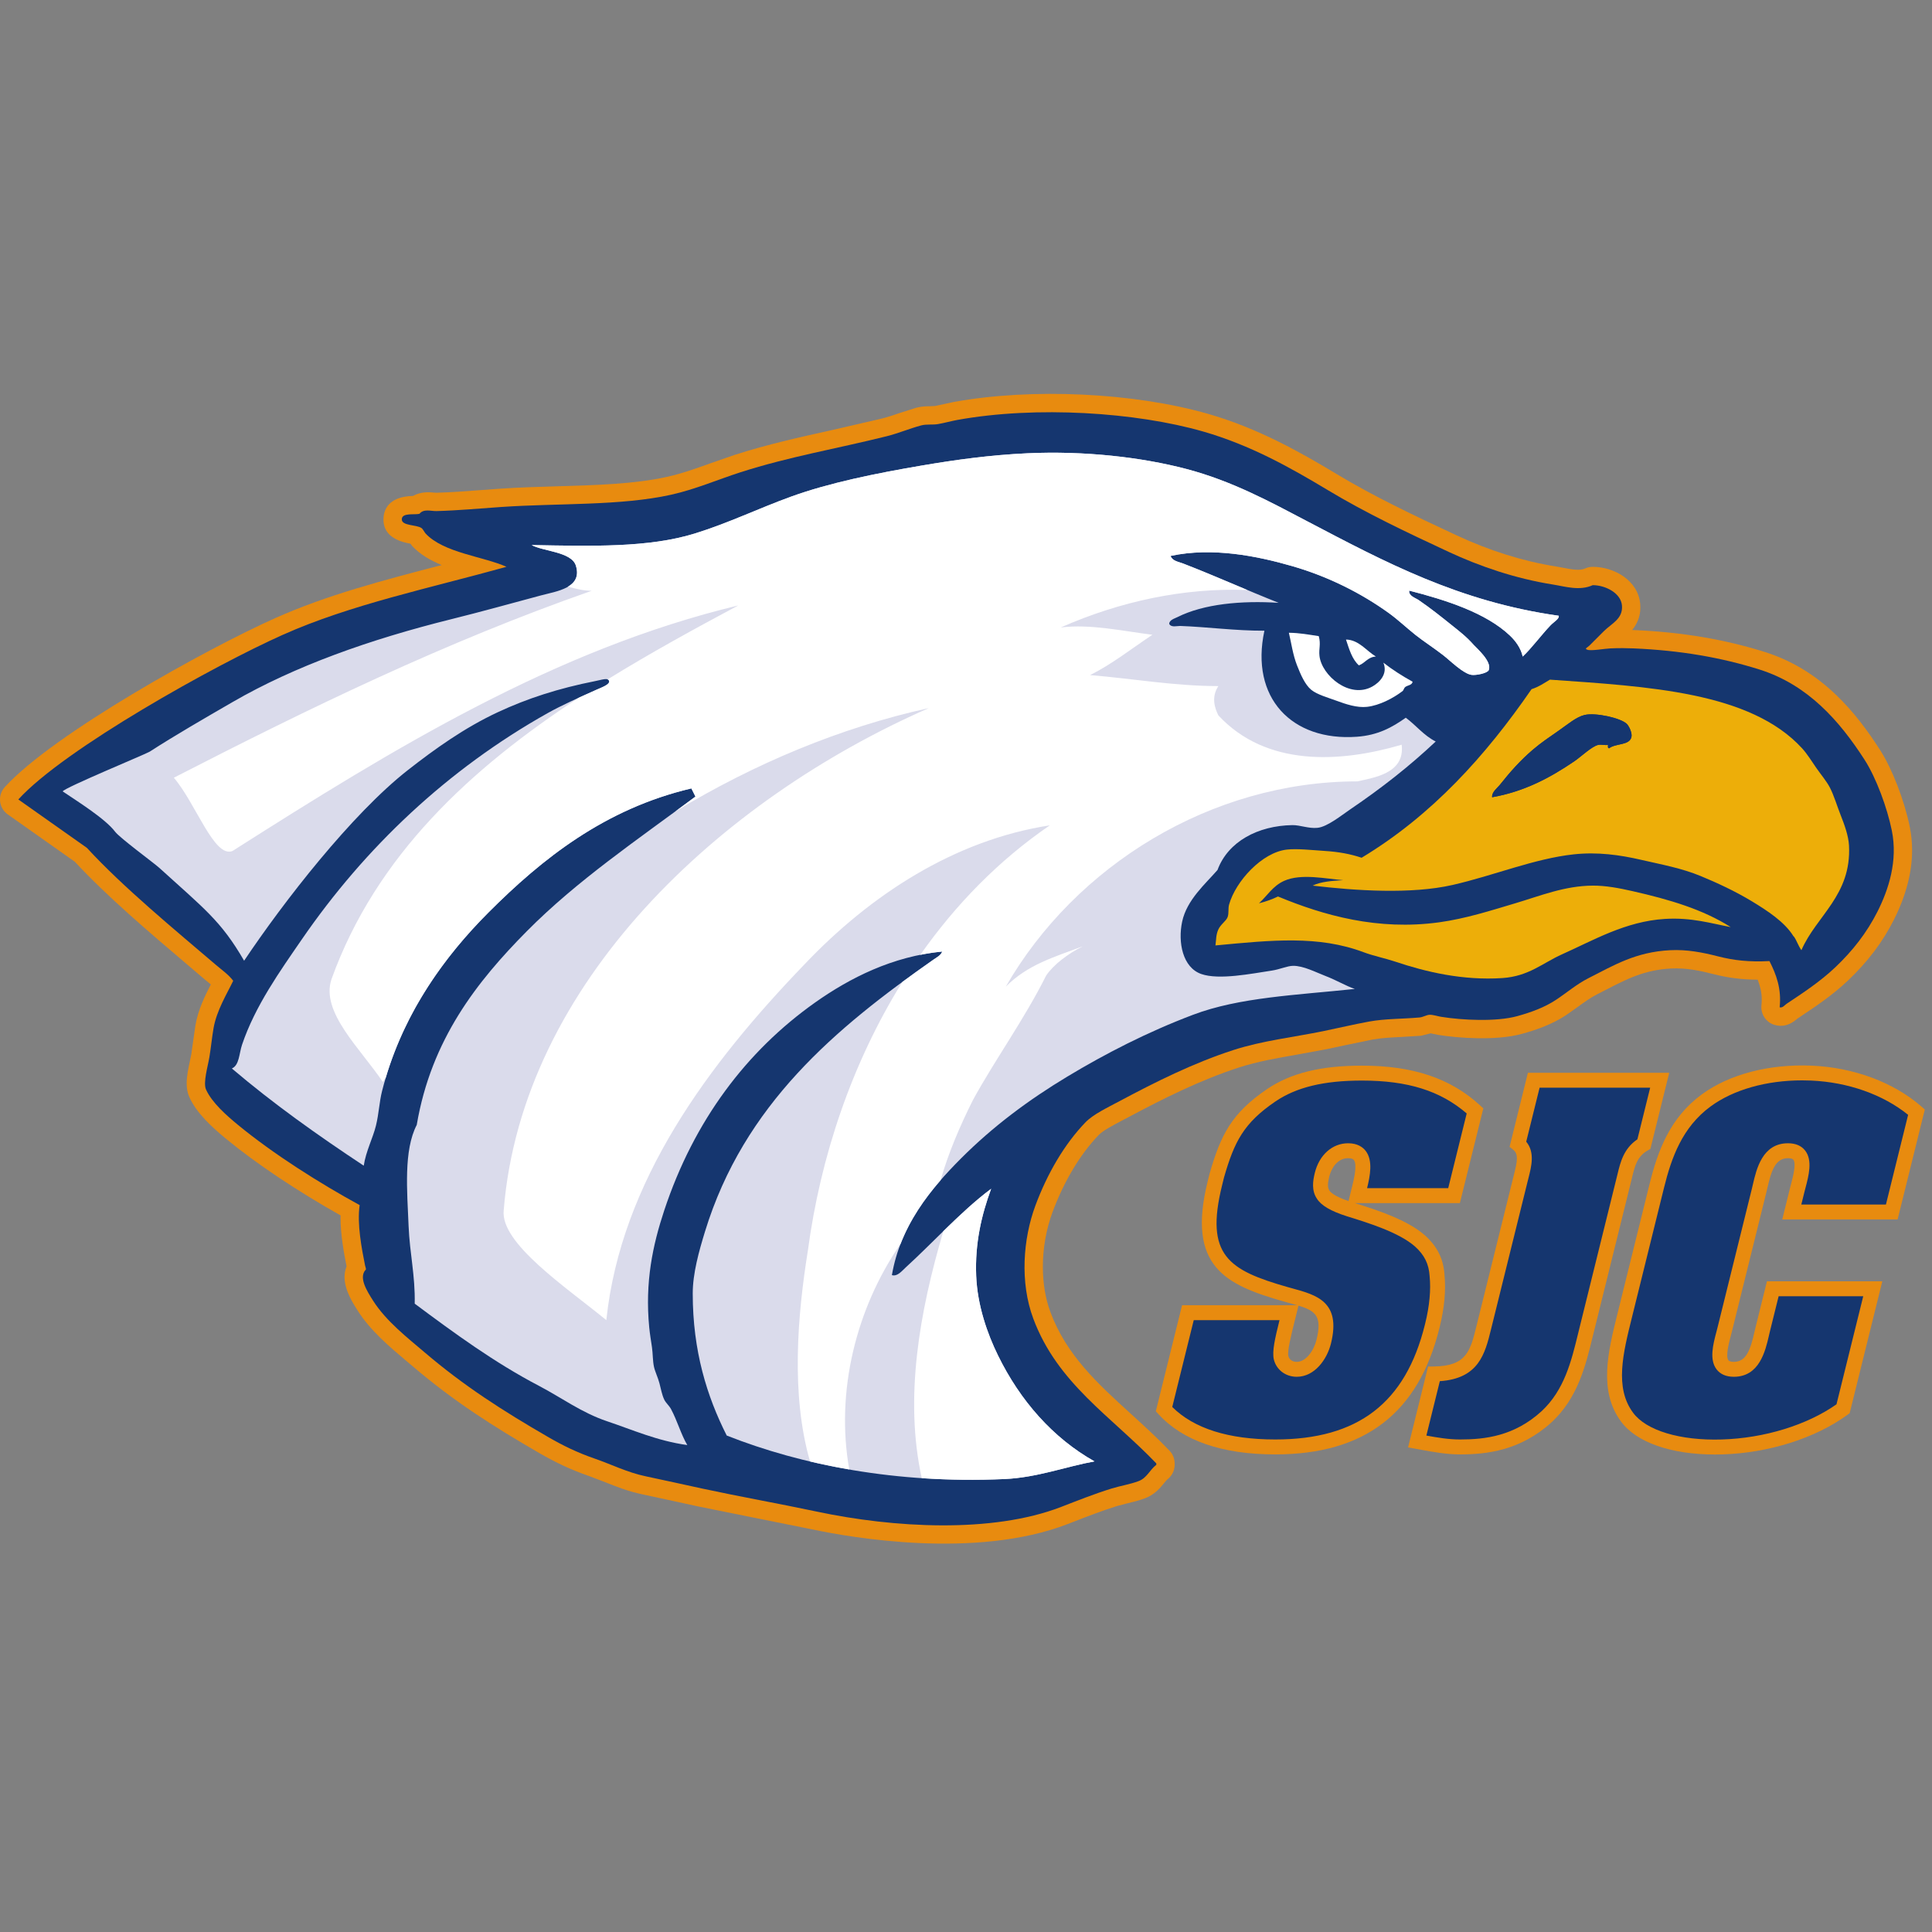 <?xml version="1.0" encoding="UTF-8"?>
<svg width="200px" height="200px" viewBox="0 0 200 200" version="1.1" xmlns="http://www.w3.org/2000/svg" xmlns:xlink="http://www.w3.org/1999/xlink">
    <rect x="0" y="0" width="200" height="200" fill="#808080" stroke="none"/>
    <!-- Generator: Sketch 54.1 (76490) - https://sketchapp.com -->
    <title>st-josephs-li</title>
    <desc>Created with Sketch.</desc>
    <g id="st-josephs-li" stroke="none" stroke-width="1" fill="none" fill-rule="evenodd">
        <g id="st-josephs-li_BGL">
            <g id="st-josephs-li" transform="translate(0, 40)">
                <g id="g10" transform="translate(99.871, 60.335) scale(-1, 1) rotate(-180) translate(-99.871, -60.335) translate(0, 0.36)">
                    <g id="g12" transform="translate(0, 0.463)">
                        <path d="M35.335,35.086 C35.335,35.089 35.334,35.093 35.334,35.095 C35.334,35.134 35.345,35.173 35.351,35.211 C35.349,35.169 35.345,35.126 35.335,35.086 Z M42.395,108.272 C42.241,108.15 42.087,108.024 41.947,107.849 C42.088,108.026 42.232,108.165 42.395,108.272 Z M197.7,74.245 C197.143,76.987 195.877,80.263 194.621,82.213 C192.22,85.942 188.693,90.466 182.688,92.354 C178.513,93.668 174.095,94.41 169.182,94.621 C169.118,94.624 169.032,94.626 168.96,94.629 C169.426,95.199 169.81,95.946 169.81,96.965 C169.81,97.079 169.805,97.195 169.795,97.314 C169.598,99.723 167.142,101.165 164.88,101.168 C164.611,101.168 164.343,101.11 164.097,100.999 C163.525,100.741 162.693,100.902 161.813,101.072 L161.026,101.214 C157.653,101.752 154.199,102.837 150.762,104.439 C146.241,106.545 142.193,108.474 138.413,110.747 C134.697,112.984 130.295,115.495 125.083,116.997 C117.41,119.206 106.827,119.705 98.745,118.237 C98.744,118.236 97.728,118.017 97.728,118.017 L96.791,117.817 C96.792,117.817 96.301,117.795 96.301,117.795 C95.904,117.79 95.41,117.787 94.861,117.639 L93.092,117.079 C92.475,116.867 91.892,116.668 91.307,116.522 L86.037,115.305 C82.791,114.587 79.435,113.844 76.056,112.757 L73.636,111.918 C72.145,111.381 70.602,110.826 69.049,110.482 C65.709,109.741 61.829,109.628 57.724,109.507 C55.755,109.45 53.72,109.39 51.739,109.256 L49.834,109.116 C48.23,108.994 46.715,108.878 45.134,108.837 C45.137,108.837 44.898,108.857 44.898,108.857 C44.455,108.901 43.569,108.967 42.744,108.505 C40.156,108.444 39.721,107.007 39.698,106.149 C39.697,106.122 39.696,106.094 39.696,106.067 C39.696,104.746 40.604,103.911 42.395,103.584 C42.395,103.584 42.455,103.572 42.493,103.564 C42.579,103.447 42.667,103.328 42.667,103.328 C43.495,102.438 44.574,101.825 45.729,101.352 C39.626,99.765 33.856,98.253 28.507,95.867 C21.405,92.698 5.526,83.894 0.494,78.365 C0.174,78.015 0,77.558 0,77.088 C0,77.02 0.003,76.951 0.011,76.883 C0.07,76.342 0.359,75.852 0.804,75.539 C0.804,75.539 7.459,70.841 7.749,70.637 C11.058,67.066 15.469,63.319 19.371,60.007 L21.151,58.493 L21.645,58.086 C21.71,58.033 21.762,57.988 21.824,57.937 C21.209,56.744 20.508,55.313 20.232,53.713 L20.006,52.14 L19.809,50.744 C19.808,50.744 19.663,50.021 19.663,50.021 C19.495,49.242 19.326,48.445 19.326,47.694 C19.326,47.198 19.4,46.721 19.598,46.281 C20.345,44.614 21.954,43.149 23.43,41.935 C26.535,39.377 30.802,36.532 35.264,34.023 C35.263,33.956 35.251,33.893 35.251,33.825 C35.251,32.005 35.61,30.1 35.877,28.752 C35.736,28.392 35.666,28.028 35.666,27.664 C35.666,26.301 36.511,24.98 37.041,24.152 C38.372,22.068 40.341,20.414 42.078,18.954 L42.757,18.381 C46.982,14.784 51.016,12.212 55.773,9.458 C57.601,8.4 59.151,7.682 60.958,7.055 L62.594,6.432 C63.789,5.956 65.028,5.463 66.467,5.161 L70.001,4.398 L72.297,3.897 L78.45,2.656 L84.196,1.503 C87.962,0.706 100.994,-1.611 110.536,2.082 L111.099,2.301 C112.585,2.879 114.124,3.476 115.619,3.939 C115.62,3.939 116.691,4.219 116.691,4.219 C117.297,4.365 117.924,4.516 118.548,4.753 C119.54,5.131 120.106,5.826 120.48,6.287 C120.633,6.474 120.764,6.636 120.878,6.726 C121.333,7.085 121.599,7.634 121.599,8.214 L121.599,8.355 C121.599,8.844 121.411,9.314 121.072,9.668 C119.749,11.049 118.367,12.305 117.031,13.521 C113.625,16.621 110.406,19.549 108.744,24.007 C108.217,25.417 107.956,27.038 107.956,28.712 C107.956,30.607 108.291,32.568 108.956,34.367 C110.134,37.549 111.835,40.388 113.746,42.36 C114.199,42.826 115.26,43.382 116.196,43.872 L116.797,44.189 C120.364,46.091 124.22,48.032 128.238,49.335 C130.188,49.965 132.204,50.316 134.338,50.687 L137.394,51.251 C137.395,51.251 139.2,51.637 139.2,51.637 L142.068,52.229 C143.019,52.403 144.031,52.45 145.102,52.504 L147.096,52.626 C147.096,52.627 147.926,52.833 148.107,52.877 C148.199,52.858 148.303,52.836 148.303,52.836 L148.883,52.715 C150.825,52.401 154.84,52.071 157.575,52.83 C158.876,53.191 160.569,53.736 162.124,54.762 C162.124,54.763 163.317,55.603 163.317,55.603 C163.993,56.095 164.632,56.56 165.314,56.906 C165.314,56.906 166.212,57.367 166.212,57.367 C168.373,58.484 170.239,59.45 172.996,59.589 C174.548,59.667 176.008,59.358 177.355,59.012 C178.881,58.621 180.343,58.436 181.955,58.432 C182.214,57.762 182.376,57.105 182.376,56.37 C182.376,56.177 182.365,55.977 182.343,55.771 C182.336,55.704 182.334,55.637 182.334,55.571 C182.334,54.758 182.855,54.025 183.643,53.769 C184.475,53.498 185.281,53.704 186.041,54.38 C186.041,54.38 186.045,54.385 186.047,54.387 C186.106,54.425 186.189,54.482 186.189,54.482 C187.911,55.628 189.692,56.814 191.306,58.347 C193.35,60.287 194.904,62.346 196.058,64.641 C197.31,67.133 197.939,69.544 197.939,71.839 C197.939,72.657 197.859,73.459 197.7,74.245 L197.7,74.245 Z" id="path14" fill="#E88B0F"></path>
                        <path d="M161.36,96.104 C161.442,95.794 160.842,95.458 160.516,95.119 C159.571,94.133 158.529,92.717 157.631,91.882 C157.437,92.76 156.891,93.499 156.294,94.064 C153.804,96.42 149.656,97.74 145.879,98.708 C145.814,98.149 146.507,97.966 146.865,97.723 C148.052,96.916 149.208,95.991 150.382,95.049 C151.086,94.485 151.81,93.935 152.564,93.078 C152.83,92.777 154.49,91.353 154.113,90.475 C153.974,90.153 152.809,89.924 152.353,89.982 C151.472,90.095 150.142,91.447 149.398,92.023 C148.388,92.805 147.356,93.462 146.513,94.134 C145.572,94.884 144.721,95.699 143.768,96.386 C140.936,98.424 137.552,100.149 133.776,101.241 C130.179,102.281 125.522,103.231 121.18,102.297 C121.352,101.772 122.022,101.686 122.446,101.523 C125.682,100.279 129.07,98.745 132.369,97.441 C128.522,97.693 124.603,97.33 121.885,95.963 C121.6,95.821 121.03,95.662 121.039,95.26 C121.246,94.859 121.857,95.059 122.166,95.049 C124.902,94.954 127.92,94.543 130.891,94.556 C129.391,87.606 133.732,83.098 140.461,83.578 C142.636,83.735 144.087,84.533 145.527,85.549 C146.594,84.761 147.39,83.706 148.624,83.086 C145.882,80.509 143.059,78.292 139.758,76.049 C138.856,75.438 137.404,74.25 136.38,74.15 C135.454,74.058 134.59,74.444 133.776,74.431 C130.233,74.371 127.129,72.74 126.036,69.787 C124.791,68.35 122.86,66.704 122.376,64.439 C121.92,62.294 122.43,59.697 124.347,59.02 C126.188,58.37 129.575,59.06 131.665,59.373 C132.467,59.492 133.26,59.857 133.846,59.865 C134.929,59.88 136.211,59.197 137.225,58.809 C138.363,58.375 139.336,57.776 140.25,57.473 C134.209,56.832 128.299,56.615 123.502,54.797 C118.752,52.999 114.441,50.776 110.484,48.395 C106.459,45.972 102.796,43.239 99.507,39.95 C96.287,36.73 93.205,32.959 92.329,27.847 C92.897,27.669 93.39,28.307 93.737,28.621 C96.62,31.247 99.544,34.511 102.603,36.785 C101.604,34.066 100.92,31.156 101.055,27.777 C101.178,24.686 102.224,21.757 103.307,19.544 C105.601,14.855 108.993,10.988 113.299,8.566 C110.399,8.041 107.357,6.888 104.011,6.737 C92.79,6.227 82.937,8.195 75.23,11.241 C73.181,15.299 71.712,19.993 71.712,25.948 C71.712,28.023 72.353,30.31 72.979,32.351 C77.015,45.518 86.518,53.426 96.621,60.498 C96.943,60.724 97.397,60.943 97.536,61.343 C92.408,60.85 87.991,58.622 84.377,56.065 C77.29,51.048 71.842,43.857 68.757,34.533 C67.572,30.954 66.751,27.135 67.208,22.428 C67.272,21.774 67.386,21.092 67.49,20.388 C67.588,19.717 67.563,18.968 67.701,18.347 C67.812,17.848 68.104,17.261 68.264,16.659 C68.417,16.078 68.524,15.462 68.757,14.97 C68.925,14.613 69.261,14.352 69.46,13.985 C70.107,12.791 70.504,11.335 71.149,10.255 C68.046,10.681 65.466,11.842 62.845,12.719 C60.226,13.595 58.101,15.179 55.809,16.377 C51.178,18.797 47.038,21.835 42.931,24.892 C42.99,27.817 42.417,30.068 42.298,32.913 C42.143,36.602 41.771,40.748 43.142,43.399 C44.641,52.23 49.368,58.231 54.542,63.453 C59.744,68.704 66.018,72.937 71.993,77.386 C71.852,77.668 71.711,77.95 71.571,78.231 C62.611,76.119 56.134,70.958 50.601,65.423 C45.775,60.598 41.506,54.573 39.554,46.916 C39.264,45.783 39.227,44.585 38.92,43.329 C38.607,42.046 37.882,40.681 37.654,39.176 C32.895,42.322 28.272,45.605 24.002,49.239 C24.779,49.57 24.749,50.788 25.058,51.702 C26.415,55.724 28.973,59.297 31.249,62.608 C37.764,72.083 46.32,80.208 56.723,86.042 C58.134,86.833 59.95,87.644 61.719,88.433 C62.267,88.679 63.153,88.982 63.056,89.348 C62.96,89.716 62.355,89.489 61.649,89.348 C57.795,88.584 54.6,87.551 51.516,86.111 C48.081,84.509 45.012,82.311 42.227,80.131 C36.404,75.57 31.74,70.252 27.661,64.158 C25.273,68.294 21.807,71.569 19.076,75.416 C18.625,76.052 18.151,76.673 17.669,77.317 C16.658,78.664 15.96,80.199 14.503,81.187 C14.675,81.564 15.132,81.801 15.488,82.031 C18.198,83.776 21.161,85.482 24.072,87.168 C30.514,90.896 38.293,93.657 46.731,95.752 C49.834,96.523 52.877,97.372 56.02,98.215 C57.613,98.642 60.352,98.98 59.608,101.311 C59.156,102.73 56.179,102.781 55.035,103.422 C61.224,103.311 67.126,103.134 71.923,104.618 C75.404,105.696 78.46,107.188 81.844,108.419 C85.81,109.86 90.613,110.837 95.425,111.655 C98.885,112.244 102.452,112.741 106.333,112.923 C112.276,113.198 118.177,112.517 122.798,111.303 C127.571,110.051 131.532,107.873 135.324,105.885 C143.338,101.684 151.016,97.561 161.36,96.104" id="path16" fill="#B3B5B7"></path>
                        <path d="M195.841,73.868 C195.363,76.218 194.228,79.319 193.026,81.187 C190.414,85.242 187.146,88.964 182.119,90.545 C178.214,91.773 173.998,92.515 169.101,92.726 C168.463,92.754 167.602,92.768 166.708,92.726 C166.066,92.697 164.722,92.442 164.317,92.586 C163.982,92.705 164.317,92.801 164.528,93.008 C164.974,93.448 165.563,94.044 166.005,94.486 C166.831,95.312 168.018,95.771 167.905,97.16 C167.8,98.45 166.202,99.269 164.879,99.271 C163.508,98.651 162.024,99.135 160.727,99.342 C156.851,99.959 153.168,101.225 149.961,102.719 C145.594,104.753 141.383,106.746 137.436,109.122 C133.527,111.473 129.409,113.777 124.558,115.174 C117.626,117.17 107.284,117.86 99.085,116.371 C98.445,116.254 97.779,116.063 97.115,115.948 C96.519,115.845 95.923,115.96 95.355,115.807 C94.169,115.488 93.005,114.991 91.767,114.682 C86.637,113.4 81.7,112.58 76.637,110.952 C74.309,110.203 71.979,109.189 69.46,108.63 C64.249,107.474 57.847,107.771 51.868,107.363 C49.633,107.211 47.455,107 45.183,106.941 C44.606,106.926 43.865,107.207 43.424,106.659 C42.932,106.527 41.614,106.803 41.594,106.097 C41.575,105.391 43.121,105.548 43.635,105.181 C43.792,105.07 43.942,104.742 44.057,104.618 C45.932,102.606 50.039,102.247 52.431,101.171 C44.387,98.935 36.299,97.266 29.28,94.134 C22.286,91.014 6.671,82.333 1.897,77.088 L8.993,72.079 C12.746,67.996 18.113,63.582 22.383,59.935 C22.985,59.421 23.649,58.968 24.143,58.317 C23.508,56.992 22.422,55.251 22.103,53.391 C21.941,52.45 21.845,51.432 21.68,50.435 C21.517,49.446 21.007,47.772 21.328,47.058 C21.942,45.69 23.483,44.347 24.635,43.399 C28.317,40.368 33.109,37.347 37.232,35.095 C36.946,33.141 37.446,30.576 37.794,28.832 C37.82,28.699 37.973,28.395 37.794,28.34 C37.18,27.529 37.931,26.28 38.639,25.174 C39.982,23.073 42.187,21.357 43.987,19.825 C48.055,16.361 52.026,13.819 56.723,11.099 C58.275,10.201 59.705,9.497 61.578,8.847 C63.327,8.242 64.939,7.42 66.857,7.018 C68.744,6.622 70.681,6.186 72.697,5.751 C76.556,4.919 80.551,4.215 84.588,3.36 C92.431,1.697 102.689,1.079 109.851,3.852 C111.517,4.497 113.305,5.209 115.058,5.751 C115.978,6.036 116.995,6.192 117.873,6.525 C118.727,6.85 118.998,7.659 119.702,8.214 L119.702,8.355 C115.016,13.245 109.474,16.621 106.966,23.344 C105.563,27.103 105.906,31.59 107.176,35.025 C108.416,38.373 110.213,41.44 112.384,43.681 C113.168,44.489 114.641,45.189 115.903,45.862 C119.598,47.834 123.539,49.805 127.655,51.139 C130.695,52.124 133.854,52.462 137.012,53.109 C138.615,53.438 140.14,53.804 141.728,54.095 C143.394,54.398 145.07,54.357 146.935,54.517 C147.326,54.55 147.655,54.785 147.99,54.797 C148.334,54.812 148.779,54.654 149.187,54.587 C151.352,54.237 154.904,54.057 157.068,54.657 C158.528,55.063 159.883,55.557 161.079,56.346 C162.188,57.079 163.212,57.968 164.457,58.598 C167.083,59.928 169.327,61.303 172.9,61.483 C174.636,61.571 176.255,61.253 177.827,60.85 C179.469,60.428 181.066,60.245 183.174,60.357 C183.865,58.992 184.435,57.518 184.23,55.573 C184.523,55.477 184.739,55.794 184.933,55.924 C186.685,57.091 188.443,58.245 190,59.724 C191.759,61.393 193.246,63.272 194.363,65.493 C195.502,67.76 196.48,70.72 195.841,73.868" id="path18" fill="#15366F"></path>
                        <path d="M161.36,96.104 C161.442,95.794 160.842,95.458 160.516,95.119 C159.571,94.133 158.529,92.717 157.631,91.882 C157.437,92.76 156.891,93.499 156.294,94.064 C153.804,96.42 149.656,97.74 145.879,98.708 C145.814,98.149 146.507,97.966 146.865,97.723 C148.052,96.916 149.208,95.991 150.382,95.049 C151.086,94.485 151.81,93.935 152.564,93.078 C152.83,92.777 154.49,91.353 154.113,90.475 C153.974,90.153 152.809,89.924 152.353,89.982 C151.472,90.095 150.142,91.447 149.398,92.023 C148.388,92.805 147.356,93.462 146.513,94.134 C145.572,94.884 144.721,95.699 143.768,96.386 C140.936,98.424 137.552,100.149 133.776,101.241 C130.179,102.281 125.522,103.231 121.18,102.297 C121.352,101.772 122.022,101.686 122.446,101.523 C125.682,100.279 129.07,98.745 132.369,97.441 C128.522,97.693 124.603,97.33 121.885,95.963 C121.6,95.821 121.03,95.662 121.039,95.26 C121.246,94.859 121.857,95.059 122.166,95.049 C124.902,94.954 127.92,94.543 130.891,94.556 C129.391,87.606 133.732,83.098 140.461,83.578 C142.636,83.735 144.087,84.533 145.527,85.549 C146.594,84.761 147.39,83.706 148.624,83.086 C145.882,80.509 143.059,78.292 139.758,76.049 C138.856,75.438 137.404,74.25 136.38,74.15 C135.454,74.058 134.59,74.444 133.776,74.431 C130.233,74.371 127.129,72.74 126.036,69.787 C124.791,68.35 122.86,66.704 122.376,64.439 C121.92,62.294 122.43,59.697 124.347,59.02 C126.188,58.37 129.575,59.06 131.665,59.373 C132.467,59.492 133.26,59.857 133.846,59.865 C134.929,59.88 136.211,59.197 137.225,58.809 C138.363,58.375 139.336,57.776 140.25,57.473 C134.209,56.832 128.299,56.615 123.502,54.797 C118.752,52.999 114.441,50.776 110.484,48.395 C106.459,45.972 102.796,43.239 99.507,39.95 C96.287,36.73 93.205,32.959 92.329,27.847 C92.897,27.669 93.39,28.307 93.737,28.621 C96.62,31.247 99.544,34.511 102.603,36.785 C101.604,34.066 100.92,31.156 101.055,27.777 C101.178,24.686 102.224,21.757 103.307,19.544 C105.601,14.855 108.993,10.988 113.299,8.566 C110.399,8.041 107.357,6.888 104.011,6.737 C92.79,6.227 82.937,8.195 75.23,11.241 C73.181,15.299 71.712,19.993 71.712,25.948 C71.712,28.023 72.353,30.31 72.979,32.351 C77.015,45.518 86.518,53.426 96.621,60.498 C96.943,60.724 97.397,60.943 97.536,61.343 C92.408,60.85 87.991,58.622 84.377,56.065 C77.29,51.048 71.842,43.857 68.757,34.533 C67.572,30.954 66.751,27.135 67.208,22.428 C67.272,21.774 67.386,21.092 67.49,20.388 C67.588,19.717 67.563,18.968 67.701,18.347 C67.812,17.848 68.104,17.261 68.264,16.659 C68.417,16.078 68.524,15.462 68.757,14.97 C68.925,14.613 69.261,14.352 69.46,13.985 C70.107,12.791 70.504,11.335 71.149,10.255 C68.046,10.681 65.466,11.842 62.845,12.719 C60.226,13.595 58.101,15.179 55.809,16.377 C51.178,18.797 47.038,21.835 42.931,24.892 C42.99,27.817 42.417,30.068 42.298,32.913 C42.143,36.602 41.771,40.748 43.142,43.399 C44.641,52.23 49.368,58.231 54.542,63.453 C59.744,68.704 66.018,72.937 71.993,77.386 C71.852,77.668 71.711,77.95 71.571,78.231 C62.611,76.119 56.134,70.958 50.601,65.423 C45.775,60.598 41.506,54.573 39.554,46.916 C39.264,45.783 39.227,44.585 38.92,43.329 C38.607,42.046 37.882,40.681 37.654,39.176 C32.895,42.322 28.272,45.605 24.002,49.239 C24.779,49.57 24.749,50.788 25.058,51.702 C26.415,55.724 28.973,59.297 31.249,62.608 C37.764,72.083 46.32,80.208 56.723,86.042 C58.134,86.833 59.95,87.644 61.719,88.433 C62.267,88.679 63.153,88.982 63.056,89.348 C62.96,89.716 62.355,89.489 61.649,89.348 C57.795,88.584 54.6,87.551 51.516,86.111 C48.081,84.509 45.012,82.311 42.227,80.131 C36.404,75.57 29.35,66.489 25.271,60.393 C22.882,64.531 21.097,65.819 16.505,69.994 C15.928,70.518 12.397,73.106 11.915,73.749 C10.904,75.098 7.946,76.936 6.489,77.923 C6.661,78.301 15.132,81.801 15.488,82.031 C18.198,83.776 21.161,85.482 24.072,87.168 C30.514,90.896 38.293,93.657 46.731,95.752 C49.834,96.523 52.877,97.372 56.02,98.215 C57.613,98.642 60.352,98.98 59.608,101.311 C59.156,102.73 56.179,102.781 55.035,103.422 C61.224,103.311 67.126,103.134 71.923,104.618 C75.404,105.696 78.46,107.188 81.844,108.419 C85.81,109.86 90.613,110.837 95.425,111.655 C98.885,112.244 102.452,112.741 106.333,112.923 C112.276,113.198 118.177,112.517 122.798,111.303 C127.571,110.051 131.532,107.873 135.324,105.885 C143.338,101.684 151.016,97.561 161.36,96.104" id="path20" fill="#DADBEB"></path>
                        <path d="M161.36,96.104 C151.016,97.561 143.338,101.684 135.324,105.885 C131.532,107.873 127.571,110.051 122.798,111.303 C118.177,112.517 112.276,113.198 106.333,112.923 C102.452,112.741 98.885,112.244 95.425,111.655 C90.613,110.837 85.81,109.86 81.844,108.419 C78.46,107.188 75.404,105.696 71.923,104.618 C67.126,103.134 61.224,103.311 55.035,103.422 C56.179,102.781 59.156,102.73 59.608,101.311 C59.963,100.198 59.521,99.542 58.792,99.111 C59.611,98.901 60.43,98.688 61.249,98.688 C46.073,93.377 32.035,86.548 17.997,79.339 C20.274,76.684 22.171,70.993 24.067,71.751 C40.761,82.374 57.455,92.618 76.425,97.171 C71.92,94.768 67.337,92.257 62.903,89.518 C62.98,89.489 63.033,89.437 63.056,89.348 C63.153,88.982 62.267,88.679 61.719,88.433 C61.123,88.167 60.523,87.899 59.932,87.629 C48.767,80.321 38.932,71.308 34.312,58.472 C33.173,55.057 37.347,51.263 39.623,47.849 C39.722,47.988 39.827,48.125 39.927,48.265 C42.017,55.284 46.063,60.885 50.601,65.423 C56.134,70.958 62.611,76.119 71.571,78.231 C71.711,77.95 71.852,77.668 71.993,77.386 C71.297,76.868 70.596,76.352 69.894,75.837 C78.118,80.807 87.01,84.533 96.154,86.548 C74.528,77.063 54.04,58.092 52.144,34.568 C51.764,31.154 58.593,26.601 62.767,23.187 C64.284,37.604 73.39,49.745 83.255,59.99 C90.083,67.198 98.81,72.889 108.675,74.407 C103.389,70.79 98.922,66.202 95.269,61.002 C96.009,61.151 96.764,61.268 97.536,61.343 C97.397,60.943 96.943,60.724 96.621,60.498 C95.542,59.742 94.471,58.976 93.411,58.197 C88.189,49.812 84.929,40.106 83.633,30.396 C82.56,23.733 81.853,15.489 83.854,8.558 C85.168,8.247 86.524,7.971 87.915,7.729 C86.493,15.76 88.59,24.362 93.234,31.099 C94.201,33.591 95.689,35.737 97.362,37.662 C98.192,40.517 99.349,43.236 100.707,45.951 C102.984,50.125 106.018,54.298 108.294,58.851 C109.054,59.99 110.571,61.128 112.089,61.886 C109.054,60.748 106.398,59.99 104.122,57.713 C111.33,70.234 125.368,78.96 140.545,78.96 C142.062,79.339 145.477,79.718 145.098,82.754 C138.648,80.857 131.059,80.477 126.127,85.789 C125.748,86.548 125.368,87.686 126.127,88.824 C121.574,88.824 117.401,89.582 112.847,89.962 C115.125,91.101 117.021,92.618 119.297,94.136 C116.263,94.515 112.847,95.274 109.813,94.894 C115.945,97.593 122.555,99.02 129.126,98.77 C126.88,99.713 124.629,100.683 122.446,101.523 C122.022,101.686 121.352,101.772 121.18,102.297 C125.522,103.231 130.179,102.281 133.776,101.241 C137.552,100.149 140.936,98.424 143.768,96.386 C144.721,95.699 145.572,94.884 146.513,94.134 C147.356,93.462 148.388,92.805 149.398,92.023 C150.142,91.447 151.472,90.095 152.353,89.982 C152.809,89.924 153.974,90.153 154.113,90.475 C154.49,91.353 152.83,92.777 152.564,93.078 C151.81,93.935 151.086,94.485 150.382,95.049 C149.208,95.991 148.052,96.916 146.865,97.723 C146.507,97.966 145.814,98.149 145.879,98.708 C149.656,97.74 153.804,96.42 156.294,94.064 C156.891,93.499 157.437,92.76 157.631,91.882 C158.529,92.717 159.571,94.133 160.516,95.119 C160.842,95.458 161.442,95.794 161.36,96.104" id="path22" fill="#FFFFFF"></path>
                        <path d="M103.307,19.544 C102.224,21.757 101.178,24.686 101.055,27.777 C100.92,31.156 101.604,34.066 102.603,36.785 C100.917,35.531 99.274,33.978 97.654,32.396 C95.184,24.03 93.598,15.118 95.42,6.831 C98.179,6.645 101.045,6.603 104.011,6.737 C107.357,6.888 110.399,8.041 113.299,8.566 C108.993,10.988 105.601,14.855 103.307,19.544" id="path24" fill="#FFFFFF"></path>
                        <path d="M133.424,94.344 C134.559,94.331 135.52,94.143 136.52,93.994 C136.753,93.115 136.507,92.723 136.591,91.953 C136.815,89.919 139.725,87.454 142.079,88.787 C142.763,89.173 143.705,90.058 143.206,91.249 C144.143,90.52 145.157,89.869 146.231,89.278 C146.183,88.901 145.697,88.92 145.457,88.716 C145.323,88.601 145.321,88.404 145.176,88.293 C144.23,87.574 142.807,86.82 141.517,86.675 C140.476,86.558 139.317,86.953 138.351,87.308 C137.48,87.628 136.346,87.944 135.746,88.433 C135.084,88.973 134.633,90.043 134.268,90.968 C133.833,92.072 133.667,93.332 133.424,94.344" id="path26" fill="#FFFFFF"></path>
                        <path d="M142.431,91.882 C141.587,91.835 141.323,91.208 140.672,90.968 C139.968,91.599 139.667,92.636 139.335,93.641 C140.667,93.616 141.438,92.475 142.431,91.882" id="path28" fill="#FFFFFF"></path>
                        <path d="M168.89,83.578 C168.97,83.984 168.64,84.682 168.397,84.916 C167.769,85.521 165.182,86.099 164.034,85.831 C163.169,85.628 162.272,84.844 161.36,84.213 C160.441,83.574 159.556,82.984 158.686,82.241 C157.379,81.125 156.327,79.934 155.309,78.653 C154.973,78.231 154.413,77.847 154.465,77.317 C157.819,77.911 160.477,79.342 162.979,81.045 C163.676,81.521 164.789,82.594 165.441,82.734 C165.775,82.806 166.182,82.677 166.427,82.734 C166.531,82.712 166.351,82.439 166.568,82.382 C167.271,82.929 168.705,82.652 168.89,83.578 L168.89,83.578 Z M135.887,68.168 C136.719,68.58 137.879,68.664 139.053,68.732 C137.27,68.869 134.705,69.456 132.932,68.661 C131.745,68.128 131.158,67.083 130.328,66.339 C131.045,66.514 131.695,66.753 132.298,67.042 C137.055,65.066 142.648,63.5 148.976,64.369 C151.697,64.741 154.312,65.581 156.857,66.339 C159.453,67.111 161.975,68.151 164.879,68.168 C166.216,68.177 167.621,67.909 168.96,67.605 C172.872,66.718 176.274,65.706 179.163,63.875 C177.137,64.253 175.11,64.892 172.338,64.72 C168.265,64.467 164.931,62.497 161.712,61.061 C159.709,60.168 158.265,58.779 155.521,58.598 C151.43,58.329 147.608,59.234 144.472,60.287 C143.369,60.657 142.195,60.885 141.165,61.272 C136.483,63.031 131.673,62.53 125.824,61.976 C125.909,62.591 125.867,63.031 126.106,63.594 C126.35,64.167 126.948,64.503 127.091,64.931 C127.225,65.329 127.122,65.805 127.232,66.198 C127.912,68.624 130.648,71.611 133.213,71.898 C134.284,72.017 135.771,71.847 137.154,71.757 C138.568,71.664 139.748,71.456 140.954,71.053 C148.24,75.448 153.779,81.591 158.546,88.505 C159.277,88.735 159.843,89.13 160.446,89.49 C170.621,88.775 181.199,88.23 186.551,82.382 C187.069,81.818 187.537,81.054 188.03,80.342 C188.501,79.662 189.093,78.973 189.437,78.301 C189.866,77.462 190.156,76.448 190.563,75.416 C190.925,74.501 191.354,73.34 191.408,72.32 C191.676,67.158 188.022,65.05 186.481,61.483 C186.131,61.987 186.013,62.451 185.708,62.891 C185.681,62.93 185.702,62.857 185.638,62.961 C184.73,64.418 182.958,65.572 181.345,66.55 C179.621,67.595 177.717,68.473 176.067,69.154 C174.06,69.98 172.126,70.323 169.874,70.842 C167.69,71.347 165.374,71.672 162.908,71.405 C158.834,70.963 154.639,69.21 150.382,68.239 C146.068,67.253 140.316,67.644 135.887,68.168 L135.887,68.168 Z" id="path30" fill="#EDAE09"></path>
                        <path d="M166.568,82.382 C166.351,82.439 166.531,82.712 166.427,82.734 C166.182,82.677 165.775,82.806 165.441,82.734 C164.789,82.594 163.676,81.521 162.979,81.045 C160.477,79.342 157.819,77.911 154.465,77.317 C154.413,77.847 154.973,78.231 155.309,78.653 C156.327,79.934 157.379,81.125 158.686,82.241 C159.556,82.984 160.441,83.574 161.36,84.213 C162.272,84.844 163.169,85.628 164.034,85.831 C165.182,86.099 167.769,85.521 168.397,84.916 C168.64,84.682 168.97,83.984 168.89,83.578 C168.705,82.652 167.271,82.929 166.568,82.382" id="path32" fill="#15366F"></path>
                        <path d="M140.705,36.772 C141.114,38.422 141.644,40.724 139.557,40.724 C138.193,40.724 137.203,39.638 136.859,38.248 C136.676,37.51 136.573,36.772 136.985,36.164 C137.415,35.469 138.81,34.947 139.628,34.687 C142.013,33.948 145.215,32.95 146.995,31.386 C148.013,30.474 148.667,29.388 148.761,27.824 C148.925,26.217 148.725,24.437 148.295,22.699 L148.252,22.526 C146.479,15.359 142.239,10.06 132.009,10.06 C127.637,10.06 123.249,10.973 120.5,13.969 L122.972,23.959 L133.442,23.959 C132.894,21.744 132.446,20.093 132.614,19.311 C132.792,18.573 133.436,18.095 134.238,18.095 C135.682,18.095 136.701,19.615 137.034,20.962 C137.98,24.784 135.849,25.088 133.073,25.87 C127.004,27.607 123.773,29.301 125.761,37.337 L125.965,38.162 C127.115,42.158 128.211,44.155 131.589,46.457 C134.337,48.325 137.775,48.759 140.984,48.759 C145.638,48.759 149.522,47.76 152.693,44.85 L150.523,36.077 L140.533,36.077 L140.705,36.772" id="path34" fill="#15366F" fill-rule="nonzero"></path>
                        <path d="M139.557,39.952 C138.464,39.952 137.824,38.934 137.608,38.063 C137.42,37.303 137.424,36.891 137.624,36.596 C137.694,36.484 138.033,36.042 139.598,35.51 L139.956,36.957 C140.143,37.711 140.531,39.28 140.15,39.767 C140.054,39.89 139.855,39.952 139.557,39.952 L139.557,39.952 Z M134.419,24.689 L134.043,23.173 C133.638,21.545 133.255,20.008 133.369,19.473 C133.457,19.107 133.793,18.867 134.238,18.867 C135.201,18.867 136.011,20.042 136.284,21.147 C136.885,23.575 136.208,24.141 134.419,24.689 L134.419,24.689 Z M121.352,14.197 C123.602,11.964 127.185,10.833 132.009,10.833 C140.573,10.833 145.497,14.607 147.503,22.711 L147.545,22.884 C147.982,24.649 148.137,26.33 147.993,27.746 C147.916,29.005 147.45,29.941 146.479,30.811 C144.816,32.272 141.686,33.241 139.4,33.949 C137.761,34.472 136.758,35.063 136.328,35.758 C135.762,36.594 135.898,37.581 136.109,38.433 C136.569,40.294 137.923,41.497 139.557,41.497 C140.55,41.497 141.088,41.073 141.366,40.719 C142.155,39.711 141.827,38.106 141.52,36.849 L149.918,36.849 L151.832,44.583 C149.099,46.934 145.73,47.987 140.984,47.987 C137.048,47.987 134.2,47.298 132.023,45.819 C128.754,43.591 127.779,41.674 126.707,37.948 L126.511,37.15 C124.711,29.88 127.193,28.356 133.286,26.612 L133.806,26.468 C136.286,25.787 138.849,25.083 137.783,20.776 C137.372,19.113 136.087,17.323 134.238,17.323 C133.079,17.323 132.124,18.049 131.863,19.13 C131.681,19.982 131.979,21.271 132.455,23.187 L123.576,23.187 L121.352,14.197 Z M132.009,9.288 C126.526,9.288 122.463,10.687 119.931,13.447 L119.651,13.752 L122.368,24.731 L134.279,24.731 C134.008,24.811 133.714,24.892 133.397,24.979 L132.864,25.126 C126.892,26.837 122.834,28.725 125.012,37.522 L125.215,38.347 C126.38,42.399 127.511,44.613 131.154,47.095 C133.6,48.758 136.723,49.531 140.984,49.531 C146.272,49.531 150.159,48.225 153.216,45.419 L153.553,45.109 L151.126,35.304 L140.244,35.304 C142.614,34.568 145.687,33.563 147.504,31.966 C148.79,30.814 149.433,29.515 149.532,27.871 C149.692,26.312 149.524,24.448 149.045,22.514 L149.002,22.341 C146.828,13.557 141.27,9.288 132.009,9.288 L132.009,9.288 Z" id="path36" fill="#E88B0F" fill-rule="nonzero"></path>
                        <path d="M148.441,17.617 C152.423,17.661 152.95,19.789 153.595,22.395 L157.4,37.77 C157.744,39.16 158.207,40.55 157.139,41.419 L158.773,48.021 L171.811,48.021 L170.177,41.419 C168.678,40.55 168.455,39.16 168.111,37.77 L164.263,22.221 C163.489,19.094 162.811,15.707 160.101,13.187 C157.25,10.581 154.193,10.06 151.144,10.06 C149.62,10.06 148.17,10.364 146.71,10.625 L148.441,17.617" id="path38" fill="#15366F" fill-rule="nonzero"></path>
                        <path d="M147.658,11.238 C148.839,11.023 149.967,10.833 151.144,10.833 C153.733,10.833 156.761,11.18 159.58,13.757 C161.936,15.948 162.659,18.912 163.359,21.779 L163.513,22.407 L167.44,38.281 C167.741,39.531 168.079,40.94 169.503,41.906 L170.825,47.248 L159.378,47.248 L157.994,41.658 C158.907,40.568 158.535,39.107 158.231,37.909 L158.149,37.585 L154.344,22.21 C153.727,19.716 153.09,17.141 149.051,16.869 L147.658,11.238 Z M151.144,9.288 C149.741,9.288 148.408,9.531 147.12,9.766 L145.763,10.01 L147.835,18.383 L148.432,18.39 C151.817,18.427 152.204,19.99 152.845,22.581 L156.734,38.29 C157.087,39.677 157.194,40.379 156.652,40.82 L156.272,41.129 L158.169,48.793 L172.797,48.793 L170.848,40.915 L170.564,40.75 C169.47,40.116 169.237,39.147 168.941,37.919 L168.86,37.585 L164.859,21.413 C164.141,18.468 163.327,15.132 160.627,12.622 C157.394,9.666 153.861,9.288 151.144,9.288 L151.144,9.288 Z" id="path40" fill="#E88B0F" fill-rule="nonzero"></path>
                        <path d="M186.033,36.598 C186.41,38.118 187.335,40.724 185.088,40.724 C182.842,40.724 182.478,38.118 182.101,36.598 L178.544,22.221 C178.168,20.701 177.242,18.095 179.488,18.095 C181.735,18.095 182.099,20.701 182.476,22.221 L183.518,26.434 L193.868,26.434 L190.794,14.012 C187.414,11.537 182.628,10.19 178.263,10.06 C173.938,9.93 170.024,10.973 168.435,13.144 C166.207,16.141 167.296,20.05 168.306,24.133 L171.509,37.075 C172.337,40.42 173.544,43.677 176.63,45.936 C179.473,48.021 183.51,48.933 187.518,48.759 C191.568,48.585 195.556,47.195 198.393,44.72 L195.835,34.383 L185.485,34.383 L186.033,36.598" id="path42" fill="#15366F" fill-rule="nonzero"></path>
                        <path d="M186.554,48.008 C182.857,48.008 179.447,47.044 177.086,45.313 C174.142,43.158 173.025,39.991 172.258,36.89 L168.942,23.487 C168.009,19.737 167.128,16.196 169.055,13.604 C170.403,11.762 173.923,10.698 178.239,10.832 C182.638,10.964 187.051,12.321 190.113,14.474 L192.882,25.662 L184.123,25.662 L183.225,22.036 C183.19,21.895 183.155,21.743 183.119,21.586 C182.751,19.991 182.135,17.323 179.488,17.323 C178.694,17.323 178.094,17.58 177.703,18.086 C176.924,19.099 177.341,20.683 177.677,21.955 C177.719,22.113 177.759,22.265 177.794,22.407 L181.352,36.784 C181.387,36.925 181.422,37.076 181.458,37.234 C181.827,38.828 182.442,41.497 185.088,41.497 C185.883,41.497 186.483,41.24 186.874,40.733 C187.654,39.72 187.236,38.136 186.9,36.864 C186.858,36.706 186.818,36.554 186.783,36.412 L186.472,35.155 L195.231,35.155 L197.528,44.439 C194.938,46.536 191.308,47.823 187.485,47.988 C187.173,48.001 186.862,48.008 186.554,48.008 L186.554,48.008 Z M177.526,9.277 C172.989,9.277 169.39,10.531 167.812,12.688 C165.454,15.86 166.465,19.927 167.442,23.859 L170.759,37.261 C171.596,40.645 172.832,44.113 176.174,46.559 C179.009,48.638 183.153,49.721 187.552,49.53 C191.898,49.344 196.034,47.803 198.901,45.302 L199.256,44.992 L196.44,33.611 L184.498,33.611 L185.284,36.784 C185.32,36.932 185.363,37.091 185.406,37.258 C185.602,38 185.967,39.38 185.65,39.79 C185.547,39.924 185.288,39.952 185.088,39.952 C183.775,39.952 183.364,38.624 182.963,36.886 C182.925,36.721 182.888,36.562 182.851,36.412 L179.293,22.036 C179.257,21.887 179.214,21.728 179.171,21.561 C178.975,20.82 178.611,19.439 178.927,19.029 C179.03,18.895 179.289,18.867 179.488,18.867 C180.802,18.867 181.213,20.196 181.614,21.933 C181.653,22.099 181.69,22.258 181.726,22.407 L182.914,27.207 L194.855,27.207 L191.476,13.555 L191.25,13.389 C187.94,10.965 183.093,9.432 178.286,9.288 C178.03,9.28 177.776,9.277 177.526,9.277 L177.526,9.277 Z" id="path44" fill="#E88B0F" fill-rule="nonzero"></path>
                    </g>
                </g>
            </g>
        </g>
    </g>
</svg>